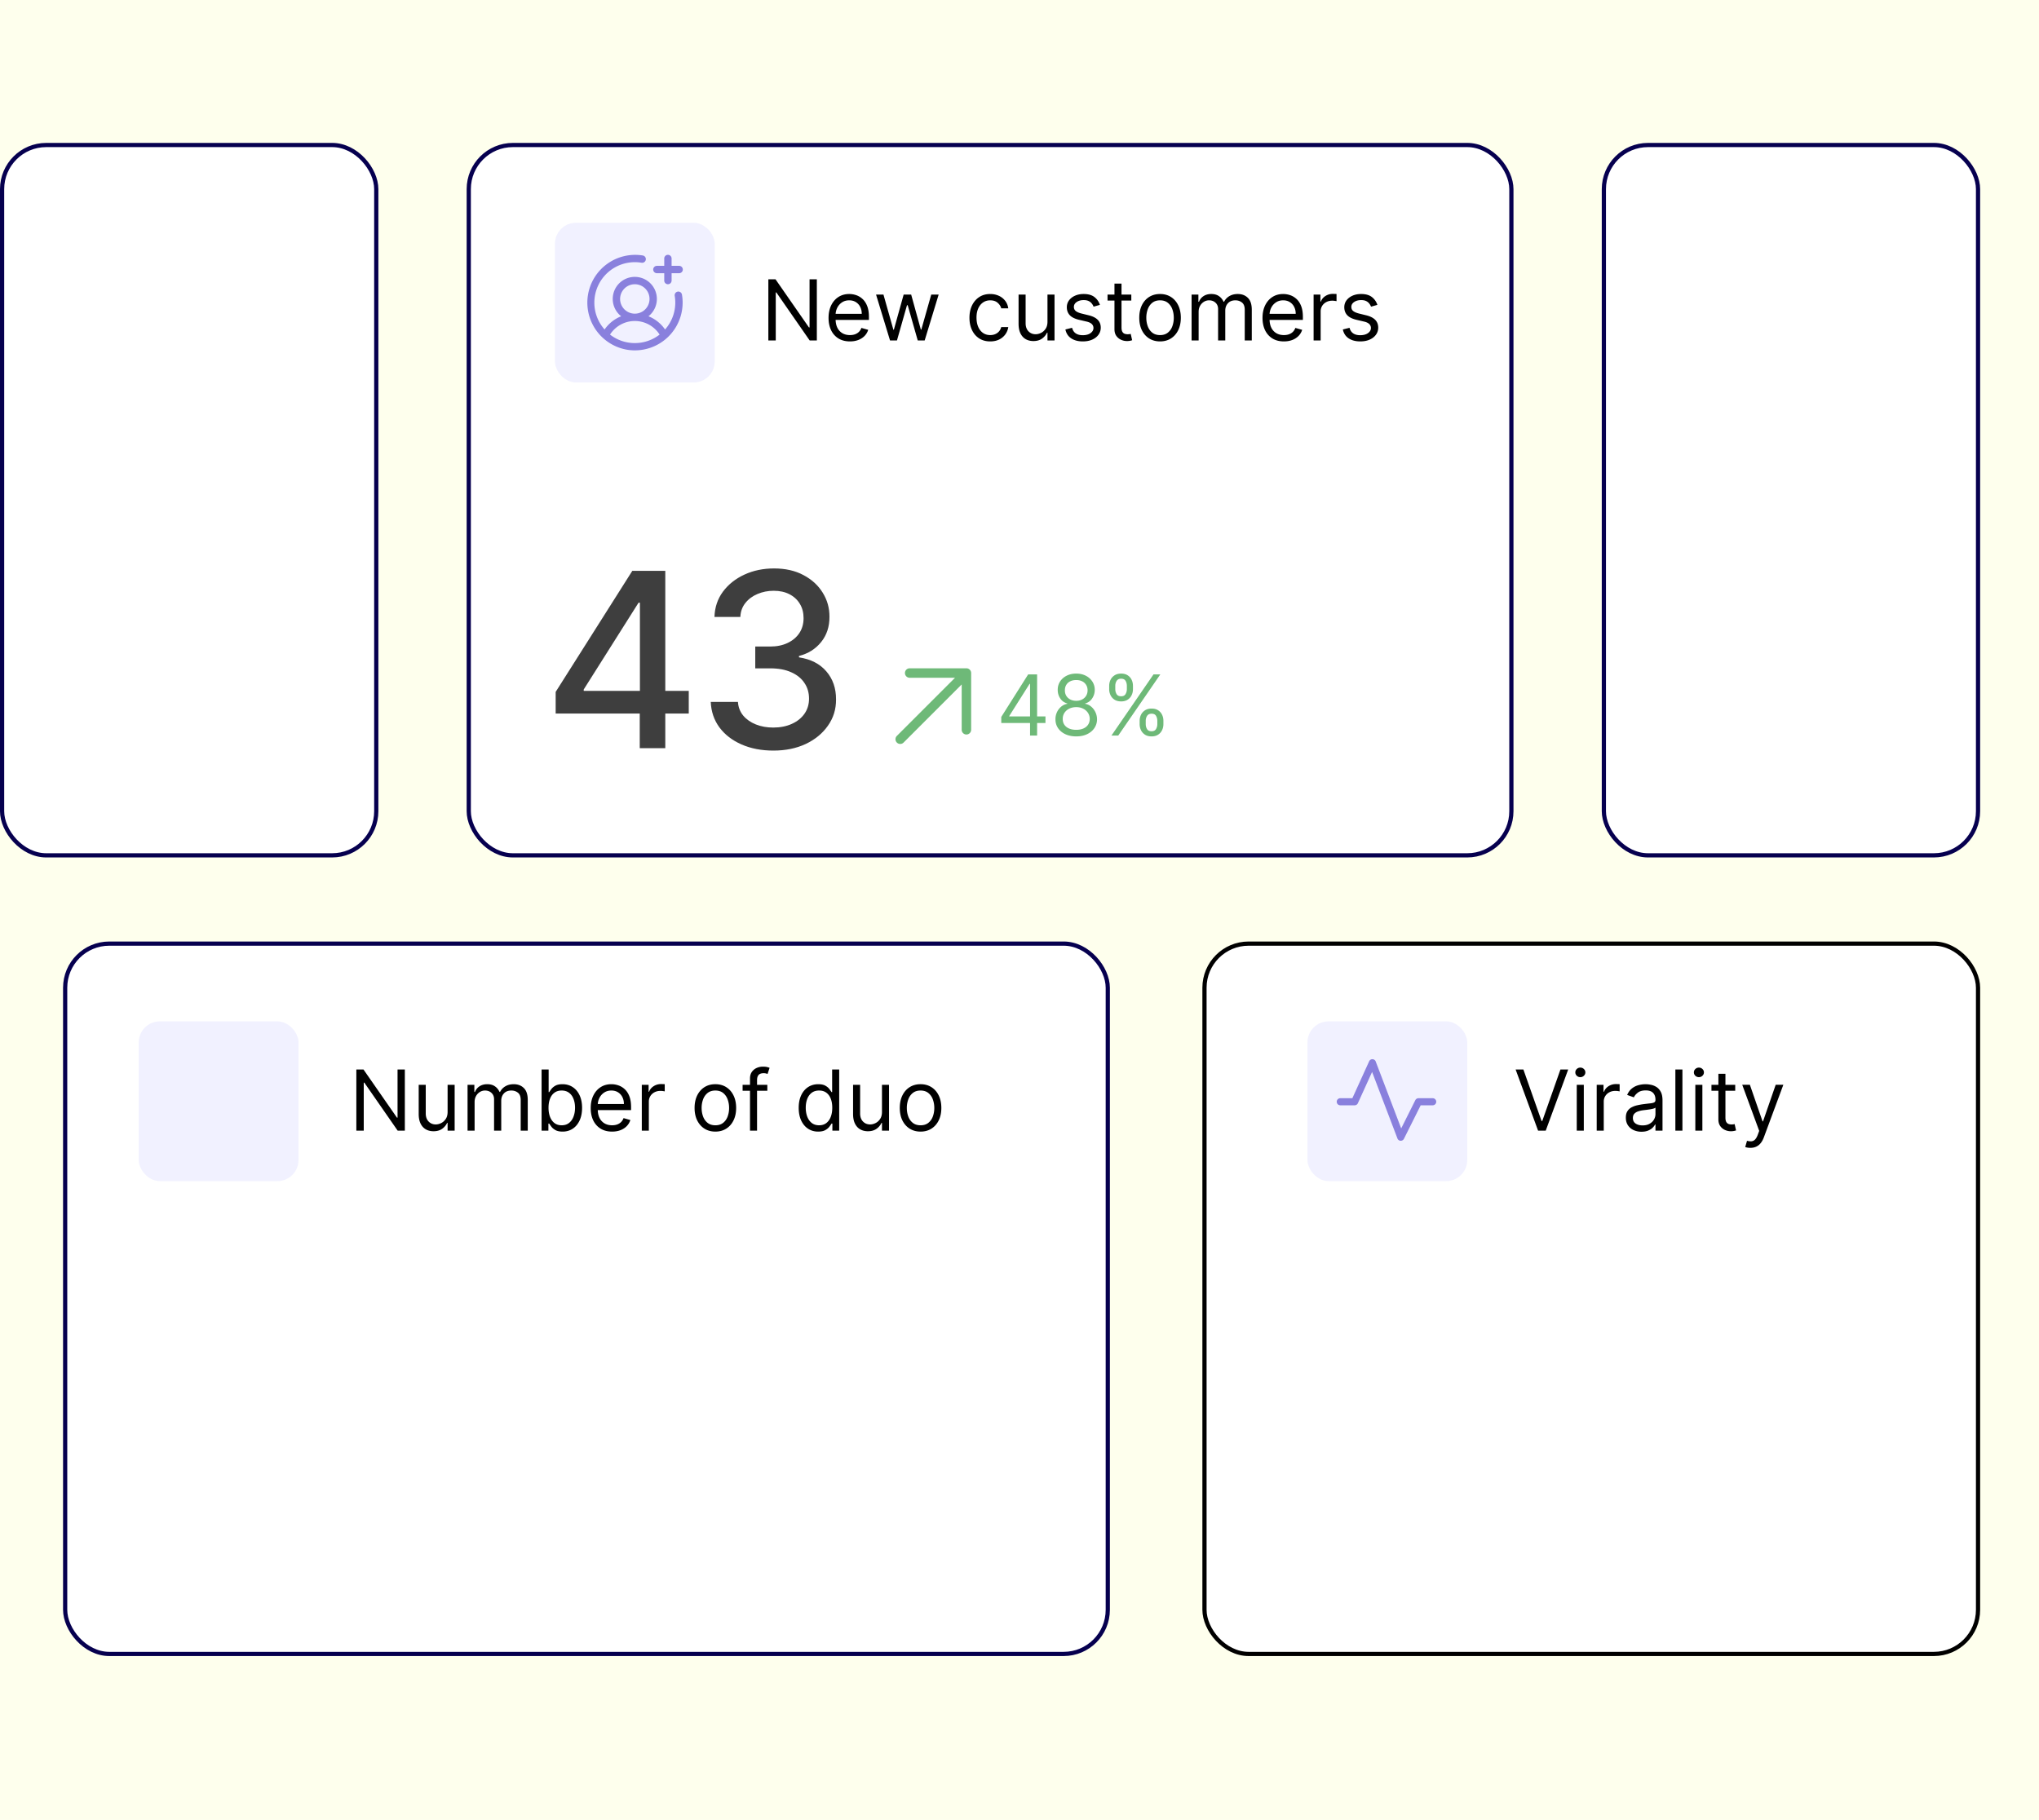 <svg xmlns="http://www.w3.org/2000/svg" width="485" height="433" fill="none"><path fill="#FEFFED" d="M0 0h485v433H0z"/><rect width="89" height="169" x="381.5" y="34.5" fill="#fff" stroke="#06004F" rx="10.5"/><rect width="89" height="169" x=".5" y="34.5" fill="#fff" stroke="#06004F" rx="10.5"/><rect width="248" height="169" x="15.5" y="224.5" fill="#fff" stroke="#06004F" rx="10.5"/><rect width="184" height="169" x="286.5" y="224.5" fill="#fff" stroke="#000" rx="10.5"/><path fill="#000" d="m362.358 254.455 4.318 12.244h.171l4.318-12.244h1.846L367.67 269h-1.818l-5.341-14.545h1.847zM375.05 269v-10.909h1.676V269h-1.676zm.852-12.727c-.327 0-.608-.112-.845-.334a1.073 1.073 0 0 1-.348-.803c0-.312.116-.58.348-.802a1.19 1.19 0 0 1 .845-.334c.327 0 .606.111.838.334.237.222.355.49.355.802 0 .313-.118.58-.355.803a1.169 1.169 0 0 1-.838.334zM379.796 269v-10.909h1.619v1.648h.114c.199-.54.558-.978 1.079-1.314a3.18 3.18 0 0 1 1.762-.505c.123 0 .277.003.461.008.185.004.325.011.419.021v1.704a5.332 5.332 0 0 0-.39-.064 3.867 3.867 0 0 0-.632-.049c-.531 0-1.004.111-1.421.334a2.51 2.51 0 0 0-.98.909 2.445 2.445 0 0 0-.355 1.314V269h-1.676zm10.651.256a4.442 4.442 0 0 1-1.882-.391 3.228 3.228 0 0 1-1.342-1.143c-.331-.502-.497-1.108-.497-1.819 0-.625.123-1.131.369-1.519a2.61 2.61 0 0 1 .987-.924 5.216 5.216 0 0 1 1.364-.497 16.367 16.367 0 0 1 1.513-.27c.663-.085 1.2-.149 1.612-.192.417-.047.72-.125.909-.234.194-.109.291-.298.291-.568v-.057c0-.701-.191-1.245-.575-1.633-.379-.389-.954-.583-1.726-.583-.8 0-1.427.175-1.882.526-.454.35-.774.724-.959 1.122l-1.591-.568c.284-.663.663-1.179 1.137-1.549a4.262 4.262 0 0 1 1.562-.781 6.508 6.508 0 0 1 1.676-.227c.351 0 .753.042 1.208.128.459.08.902.248 1.328.504.431.256.788.642 1.072 1.158.284.516.426 1.207.426 2.073V269h-1.676v-1.477h-.085c-.114.236-.303.49-.568.76-.265.27-.618.499-1.058.689-.441.189-.978.284-1.613.284zm.256-1.506c.663 0 1.222-.13 1.676-.391.46-.26.805-.596 1.037-1.008.237-.412.355-.845.355-1.3v-1.534c-.071.085-.227.163-.468.234a7.743 7.743 0 0 1-.824.178c-.308.047-.609.09-.902.128-.289.033-.523.061-.703.085a6.406 6.406 0 0 0-1.222.277c-.374.123-.677.31-.909.561-.227.246-.341.582-.341 1.009 0 .582.215 1.022.646 1.321.436.293.988.44 1.655.44zm9.48-13.295V269h-1.676v-14.545h1.676zm3.07 14.545v-10.909h1.676V269h-1.676zm.852-12.727c-.327 0-.608-.112-.845-.334a1.073 1.073 0 0 1-.348-.803c0-.312.116-.58.348-.802a1.19 1.19 0 0 1 .845-.334c.327 0 .606.111.838.334.237.222.355.49.355.802 0 .313-.118.58-.355.803a1.169 1.169 0 0 1-.838.334zm8.638 1.818v1.42h-5.653v-1.42h5.653zm-4.005-2.614h1.676v10.398c0 .473.068.829.206 1.065.142.232.322.389.539.469.223.076.457.114.704.114.184 0 .336-.01.454-.029l.284-.056.341 1.505a3.41 3.41 0 0 1-.476.128 3.516 3.516 0 0 1-.774.071c-.473 0-.937-.102-1.392-.305a2.764 2.764 0 0 1-1.122-.931c-.294-.416-.44-.942-.44-1.576v-10.853zm7.606 17.614a3.7 3.7 0 0 1-.76-.071 2 2 0 0 1-.461-.128l.426-1.477c.407.104.767.142 1.079.113a1.29 1.29 0 0 0 .831-.419c.246-.246.471-.646.675-1.2l.312-.852-4.034-10.966h1.818l3.012 8.693h.113l3.012-8.693h1.818l-4.631 12.5c-.208.563-.466 1.03-.774 1.399a2.905 2.905 0 0 1-1.072.831c-.403.18-.857.27-1.364.27zM96.296 254.455V269H94.59l-7.926-11.42h-.142V269H84.76v-14.545h1.705l7.955 11.448h.141v-11.448h1.734zm10.172 10.085v-6.449h1.676V269h-1.676v-1.847h-.114a3.58 3.58 0 0 1-1.193 1.414c-.54.383-1.222.575-2.046.575-.681 0-1.287-.149-1.818-.447-.53-.303-.947-.758-1.25-1.364-.303-.611-.454-1.38-.454-2.308v-6.932h1.676v6.818c0 .796.222 1.43.667 1.903.45.474 1.023.711 1.719.711a2.85 2.85 0 0 0 1.271-.32c.436-.213.801-.54 1.094-.98.299-.44.448-1.001.448-1.683zm4.746 4.46v-10.909h1.619v1.704h.142a2.739 2.739 0 0 1 1.101-1.356c.507-.327 1.115-.49 1.825-.49.72 0 1.319.163 1.797.49.483.322.86.774 1.129 1.356h.114a3.179 3.179 0 0 1 1.257-1.342c.559-.336 1.229-.504 2.01-.504.975 0 1.773.305 2.394.916.62.606.93 1.551.93 2.834V269h-1.676v-7.301c0-.805-.22-1.38-.661-1.726-.44-.346-.958-.518-1.555-.518-.767 0-1.361.232-1.783.696-.421.459-.632 1.041-.632 1.747V269h-1.704v-7.472c0-.62-.202-1.119-.604-1.498-.403-.384-.921-.575-1.555-.575-.436 0-.843.116-1.222.348a2.633 2.633 0 0 0-.909.965c-.227.408-.341.879-.341 1.414V269h-1.676zm17.61 0v-14.545h1.676v5.369h.142c.123-.19.294-.431.511-.725.223-.298.54-.563.952-.795.417-.237.98-.355 1.69-.355.919 0 1.729.23 2.429.689.701.459 1.248 1.11 1.641 1.953s.59 1.837.59 2.983c0 1.155-.197 2.157-.59 3.004-.393.843-.937 1.496-1.633 1.96-.696.46-1.499.689-2.408.689-.701 0-1.262-.116-1.683-.348-.422-.236-.746-.504-.973-.802a10.46 10.46 0 0 1-.526-.753h-.199V269h-1.619zm1.648-5.455c0 .824.12 1.551.362 2.181.241.625.594 1.115 1.058 1.47.464.35 1.032.526 1.705.526.7 0 1.285-.185 1.754-.554.473-.374.828-.876 1.065-1.506.242-.635.362-1.34.362-2.117 0-.767-.118-1.458-.355-2.073-.232-.621-.584-1.111-1.058-1.471-.469-.364-1.058-.546-1.768-.546-.682 0-1.255.172-1.719.518-.464.341-.815.819-1.051 1.435-.237.61-.355 1.323-.355 2.137zm15.12 5.682c-1.051 0-1.958-.232-2.72-.696a4.677 4.677 0 0 1-1.754-1.96c-.407-.843-.611-1.823-.611-2.94 0-1.118.204-2.103.611-2.955.412-.857.985-1.524 1.719-2.003.738-.483 1.6-.724 2.585-.724.568 0 1.129.095 1.683.284a4.17 4.17 0 0 1 1.513.923c.454.422.817.98 1.087 1.676.269.696.404 1.553.404 2.571v.711H141.7v-1.449h6.705c0-.616-.123-1.165-.369-1.648a2.788 2.788 0 0 0-1.037-1.143c-.445-.28-.971-.419-1.577-.419-.668 0-1.245.165-1.733.497a3.264 3.264 0 0 0-1.115 1.278 3.75 3.75 0 0 0-.391 1.69v.966c0 .824.142 1.523.426 2.096a3.07 3.07 0 0 0 1.201 1.299c.511.294 1.105.441 1.782.441.441 0 .838-.062 1.194-.185.359-.128.669-.317.93-.568.26-.256.462-.573.604-.952l1.619.455a3.595 3.595 0 0 1-.859 1.448c-.403.412-.9.734-1.492.966-.592.228-1.257.341-1.996.341zm7.067-.227v-10.909h1.619v1.648h.114c.199-.54.559-.978 1.08-1.314a3.177 3.177 0 0 1 1.761-.505c.123 0 .277.003.462.008.184.004.324.011.419.021v1.704a5.397 5.397 0 0 0-.391-.064 3.867 3.867 0 0 0-.632-.049c-.53 0-1.004.111-1.421.334-.411.217-.738.52-.98.909a2.454 2.454 0 0 0-.355 1.314V269h-1.676zm17.498.227c-.985 0-1.849-.234-2.592-.703-.739-.469-1.316-1.124-1.733-1.967-.412-.843-.618-1.828-.618-2.955 0-1.136.206-2.128.618-2.976.417-.847.994-1.505 1.733-1.974.743-.469 1.607-.703 2.592-.703.985 0 1.847.234 2.586.703.743.469 1.321 1.127 1.732 1.974.417.848.625 1.84.625 2.976 0 1.127-.208 2.112-.625 2.955-.411.843-.989 1.498-1.732 1.967-.739.469-1.601.703-2.586.703zm0-1.505c.748 0 1.364-.192 1.847-.576.483-.383.84-.887 1.072-1.512a5.797 5.797 0 0 0 .348-2.032 5.85 5.85 0 0 0-.348-2.038c-.232-.63-.589-1.139-1.072-1.527-.483-.388-1.099-.582-1.847-.582s-1.363.194-1.846.582a3.433 3.433 0 0 0-1.073 1.527 5.85 5.85 0 0 0-.348 2.038c0 .729.116 1.407.348 2.032.232.625.59 1.129 1.073 1.512.483.384 1.098.576 1.846.576zm12.36-9.631v1.42h-5.881v-1.42h5.881zM178.398 269v-12.415c0-.625.147-1.146.44-1.562a2.735 2.735 0 0 1 1.144-.938 3.614 3.614 0 0 1 1.484-.312c.412 0 .748.033 1.008.099.261.066.455.128.583.185l-.483 1.449a7.973 7.973 0 0 0-.355-.107 2.181 2.181 0 0 0-.583-.064c-.554 0-.954.14-1.2.419-.241.28-.362.689-.362 1.229V269h-1.676zm16.212.227c-.909 0-1.711-.229-2.407-.689-.696-.464-1.241-1.117-1.634-1.96-.393-.847-.589-1.849-.589-3.004 0-1.146.196-2.14.589-2.983.393-.843.94-1.494 1.641-1.953.701-.459 1.51-.689 2.429-.689.71 0 1.271.118 1.683.355.417.232.734.497.952.795.222.294.395.535.518.725h.142v-5.369h1.676V269h-1.619v-1.676h-.199c-.123.199-.298.45-.525.753-.228.298-.552.566-.973.802-.422.232-.983.348-1.684.348zm.228-1.505c.672 0 1.24-.176 1.704-.526.464-.355.817-.845 1.058-1.47.242-.63.363-1.357.363-2.181 0-.814-.119-1.527-.355-2.137-.237-.616-.588-1.094-1.052-1.435-.464-.346-1.036-.518-1.718-.518-.711 0-1.302.182-1.776.546-.469.36-.821.85-1.058 1.471-.232.615-.348 1.306-.348 2.073 0 .777.118 1.482.355 2.117.241.63.597 1.132 1.065 1.506.474.369 1.061.554 1.762.554zm14.95-3.182v-6.449h1.676V269h-1.676v-1.847h-.114a3.57 3.57 0 0 1-1.193 1.414c-.54.383-1.221.575-2.045.575-.682 0-1.288-.149-1.818-.447-.531-.303-.947-.758-1.25-1.364-.303-.611-.455-1.38-.455-2.308v-6.932h1.676v6.818c0 .796.223 1.43.668 1.903.45.474 1.022.711 1.718.711.417 0 .841-.107 1.272-.32.435-.213.8-.54 1.094-.98.298-.44.447-1.001.447-1.683zm9.178 4.687c-.985 0-1.849-.234-2.592-.703-.739-.469-1.317-1.124-1.733-1.967-.412-.843-.618-1.828-.618-2.955 0-1.136.206-2.128.618-2.976.416-.847.994-1.505 1.733-1.974.743-.469 1.607-.703 2.592-.703.985 0 1.847.234 2.585.703.744.469 1.321 1.127 1.733 1.974.417.848.625 1.84.625 2.976 0 1.127-.208 2.112-.625 2.955-.412.843-.989 1.498-1.733 1.967-.738.469-1.6.703-2.585.703zm0-1.505c.748 0 1.364-.192 1.846-.576a3.387 3.387 0 0 0 1.073-1.512 5.797 5.797 0 0 0 .348-2.032 5.85 5.85 0 0 0-.348-2.038 3.433 3.433 0 0 0-1.073-1.527c-.482-.388-1.098-.582-1.846-.582s-1.364.194-1.847.582c-.483.388-.84.897-1.072 1.527a5.85 5.85 0 0 0-.348 2.038c0 .729.116 1.407.348 2.032.232.625.589 1.129 1.072 1.512.483.384 1.099.576 1.847.576z"/><rect width="38" height="38" x="311" y="243" fill="#F1F1FF" rx="5"/><rect width="38" height="38" x="33" y="243" fill="#F1F1FF" rx="5"/><rect width="248" height="169" x="111.5" y="34.5" fill="#fff" stroke="#06004F" rx="10.5"/><path fill="#000" d="M194.295 66.454V81h-1.704l-7.926-11.42h-.142V81h-1.762V66.454h1.705l7.954 11.45h.142v-11.45h1.733zm7.872 14.773c-1.052 0-1.958-.232-2.721-.696a4.675 4.675 0 0 1-1.754-1.96c-.407-.843-.611-1.823-.611-2.94 0-1.118.204-2.103.611-2.955.412-.857.985-1.525 1.719-2.003.739-.483 1.6-.724 2.585-.724a5.17 5.17 0 0 1 1.683.284c.554.19 1.059.497 1.513.923.455.422.817.98 1.087 1.676s.405 1.553.405 2.571v.71h-8.409v-1.448h6.704c0-.616-.123-1.165-.369-1.648a2.785 2.785 0 0 0-1.037-1.143c-.445-.28-.971-.42-1.577-.42-.668 0-1.245.166-1.733.498a3.266 3.266 0 0 0-1.115 1.278 3.762 3.762 0 0 0-.391 1.69v.966c0 .824.143 1.523.427 2.096a3.07 3.07 0 0 0 1.2 1.3c.511.293 1.105.44 1.783.44.44 0 .838-.062 1.193-.185.36-.128.67-.317.93-.568.261-.256.462-.573.604-.952l1.619.455a3.59 3.59 0 0 1-.859 1.449c-.403.411-.9.733-1.492.965-.592.228-1.257.341-1.995.341zm9.538-.227-3.324-10.91h1.761l2.358 8.353h.114l2.33-8.352h1.789l2.301 8.324h.114l2.358-8.324h1.761L219.944 81h-1.648l-2.387-8.38h-.17L213.353 81h-1.648zm23.835.227c-1.023 0-1.903-.241-2.642-.724-.739-.483-1.307-1.148-1.704-1.996-.398-.847-.597-1.816-.597-2.905 0-1.108.204-2.085.611-2.933.412-.852.985-1.517 1.718-1.996.739-.483 1.601-.724 2.586-.724.767 0 1.458.142 2.074.426a3.972 3.972 0 0 1 1.512 1.193c.393.511.637 1.108.732 1.79h-1.676c-.128-.497-.412-.938-.853-1.321-.435-.388-1.022-.583-1.761-.583-.653 0-1.226.171-1.719.512-.487.336-.868.812-1.143 1.428-.27.61-.405 1.328-.405 2.151 0 .843.133 1.577.398 2.202.27.625.648 1.11 1.136 1.456.493.346 1.07.519 1.733.519.436 0 .831-.076 1.186-.228a2.44 2.44 0 0 0 .902-.653c.246-.284.422-.625.526-1.023h1.676a3.887 3.887 0 0 1-.703 1.74 3.94 3.94 0 0 1-1.47 1.222c-.606.298-1.312.447-2.117.447zm13.615-4.687v-6.45h1.676V81h-1.676v-1.847h-.113a3.582 3.582 0 0 1-1.194 1.414c-.539.383-1.221.575-2.045.575-.682 0-1.288-.15-1.818-.447-.531-.303-.947-.758-1.25-1.364-.303-.61-.455-1.38-.455-2.308V70.09h1.676v6.818c0 .795.223 1.43.668 1.903.45.474 1.023.71 1.719.71.416 0 .84-.106 1.271-.319.436-.213.8-.54 1.094-.98.298-.44.447-1.001.447-1.683zm12.474-4.006-1.506.426a2.824 2.824 0 0 0-.419-.731 2.032 2.032 0 0 0-.739-.597c-.312-.156-.712-.234-1.2-.234-.668 0-1.224.154-1.669.461-.44.303-.661.69-.661 1.158 0 .417.152.746.455.987.303.242.776.443 1.42.604l1.62.398c.975.236 1.702.599 2.18 1.086.478.483.717 1.106.717 1.868 0 .625-.18 1.184-.539 1.676-.355.493-.853.881-1.492 1.165-.639.284-1.382.426-2.23.426-1.113 0-2.034-.241-2.763-.724-.729-.483-1.191-1.189-1.385-2.117l1.591-.397c.152.587.438 1.027.86 1.32.426.294.982.441 1.669.441.781 0 1.401-.166 1.86-.497.464-.336.696-.739.696-1.207 0-.38-.132-.697-.397-.952-.265-.26-.673-.455-1.222-.583l-1.818-.426c-.999-.236-1.733-.603-2.202-1.1-.464-.502-.696-1.13-.696-1.883 0-.615.173-1.16.519-1.633.35-.474.826-.845 1.427-1.115.606-.27 1.293-.405 2.06-.405 1.079 0 1.927.237 2.543.71a3.839 3.839 0 0 1 1.321 1.875zm7.466-2.443v1.42h-5.654v-1.42h5.654zm-4.006-2.614h1.676v10.398c0 .474.069.829.206 1.065.142.232.322.389.54.47.223.075.457.113.703.113.185 0 .336-.01.455-.029l.284-.056.341 1.505a3.453 3.453 0 0 1-.476.128 3.505 3.505 0 0 1-.774.071 3.37 3.37 0 0 1-1.392-.305 2.77 2.77 0 0 1-1.123-.93c-.293-.417-.44-.943-.44-1.578V67.477zm10.842 13.75c-.985 0-1.849-.234-2.593-.703-.738-.469-1.316-1.124-1.733-1.967-.411-.843-.617-1.828-.617-2.955 0-1.136.206-2.128.617-2.976.417-.847.995-1.505 1.733-1.974.744-.469 1.608-.703 2.593-.703.985 0 1.846.234 2.585.703.743.469 1.321 1.127 1.733 1.974.417.848.625 1.84.625 2.976 0 1.127-.208 2.112-.625 2.955-.412.843-.99 1.498-1.733 1.967-.739.469-1.6.703-2.585.703zm0-1.505c.748 0 1.363-.192 1.846-.576a3.392 3.392 0 0 0 1.073-1.513 5.792 5.792 0 0 0 .348-2.03c0-.73-.116-1.41-.348-2.04a3.437 3.437 0 0 0-1.073-1.526c-.483-.388-1.098-.583-1.846-.583s-1.364.195-1.847.583c-.483.388-.84.897-1.072 1.527a5.851 5.851 0 0 0-.348 2.038c0 .73.116 1.406.348 2.031.232.626.589 1.13 1.072 1.513.483.384 1.099.576 1.847.576zM283.433 81V70.09h1.619v1.706h.142a2.738 2.738 0 0 1 1.101-1.357c.506-.327 1.115-.49 1.825-.49.72 0 1.319.163 1.797.49.483.322.859.774 1.129 1.357h.114a3.174 3.174 0 0 1 1.257-1.343c.559-.336 1.229-.504 2.01-.504.975 0 1.773.305 2.393.916.621.606.931 1.55.931 2.834V81h-1.676v-7.301c0-.805-.221-1.38-.661-1.726-.44-.346-.959-.519-1.555-.519-.767 0-1.362.233-1.783.697-.421.459-.632 1.041-.632 1.747V81h-1.705v-7.472c0-.62-.201-1.12-.603-1.498-.403-.384-.921-.576-1.556-.576-.435 0-.843.117-1.221.349a2.628 2.628 0 0 0-.909.966c-.228.407-.341.878-.341 1.413V81h-1.676zm21.956.227c-1.051 0-1.958-.232-2.72-.696-.758-.469-1.342-1.122-1.754-1.96-.407-.843-.611-1.823-.611-2.94 0-1.118.204-2.103.611-2.955.412-.857.985-1.525 1.719-2.003.738-.483 1.6-.724 2.585-.724a5.17 5.17 0 0 1 1.683.284c.554.19 1.058.497 1.513.923.454.422.817.98 1.086 1.676.27.696.405 1.553.405 2.571v.71h-8.409v-1.448h6.705c0-.616-.123-1.165-.37-1.648a2.778 2.778 0 0 0-1.037-1.143c-.445-.28-.97-.42-1.576-.42-.668 0-1.246.166-1.733.498a3.266 3.266 0 0 0-1.115 1.278 3.748 3.748 0 0 0-.391 1.69v.966c0 .824.142 1.523.426 2.096a3.072 3.072 0 0 0 1.201 1.3c.511.293 1.105.44 1.782.44.441 0 .838-.062 1.193-.185.36-.128.67-.317.931-.568.26-.256.461-.573.603-.952l1.62.455a3.593 3.593 0 0 1-.86 1.449 4.182 4.182 0 0 1-1.491.965c-.592.228-1.257.341-1.996.341zm7.067-.227V70.09h1.619v1.649h.114c.199-.54.559-.978 1.079-1.314a3.178 3.178 0 0 1 1.762-.504c.123 0 .277.002.461.007.185.004.325.011.42.02v1.705a5.069 5.069 0 0 0-.391-.064 3.843 3.843 0 0 0-.632-.05c-.531 0-1.004.112-1.421.335a2.52 2.52 0 0 0-.98.909 2.448 2.448 0 0 0-.355 1.314V81h-1.676zm15.169-8.466-1.506.426a2.796 2.796 0 0 0-.419-.731 2.032 2.032 0 0 0-.739-.597c-.312-.156-.712-.234-1.2-.234-.668 0-1.224.154-1.669.461-.44.303-.661.69-.661 1.158 0 .417.152.746.455.987.303.242.777.443 1.42.604l1.62.398c.975.236 1.702.599 2.18 1.086.478.483.718 1.106.718 1.868 0 .625-.18 1.184-.54 1.676-.355.493-.853.881-1.492 1.165-.639.284-1.382.426-2.23.426-1.113 0-2.033-.241-2.763-.724-.729-.483-1.19-1.189-1.385-2.117l1.591-.397c.152.587.438 1.027.86 1.32.426.294.982.441 1.669.441.781 0 1.401-.166 1.861-.497.464-.336.696-.739.696-1.207a1.27 1.27 0 0 0-.398-.952c-.265-.26-.673-.455-1.222-.583l-1.818-.426c-.999-.236-1.733-.603-2.202-1.1-.464-.502-.696-1.13-.696-1.883 0-.615.173-1.16.519-1.633.35-.474.826-.845 1.427-1.115.606-.27 1.293-.405 2.06-.405 1.08 0 1.927.237 2.543.71a3.839 3.839 0 0 1 1.321 1.875z"/><rect width="38" height="38" x="132" y="53" fill="#F1F1FF" rx="5"/><path fill="#3E3E3E" d="M132.172 169.761v-5.149l18.228-28.794h4.057v7.58h-2.574l-13.038 20.638v.329h24.984v5.396h-31.657zM152.171 178v-9.804l.041-2.348v-30.03h6.035V178h-6.076zm31.781.577c-2.828 0-5.355-.488-7.579-1.463-2.211-.975-3.962-2.327-5.253-4.057-1.277-1.744-1.963-3.762-2.059-6.056h6.467c.082 1.25.501 2.335 1.257 3.255.768.906 1.771 1.606 3.007 2.101 1.235.494 2.609.741 4.119.741 1.661 0 3.131-.288 4.408-.865 1.29-.577 2.3-1.38 3.027-2.41.728-1.043 1.092-2.245 1.092-3.604 0-1.415-.364-2.657-1.092-3.728-.714-1.085-1.764-1.936-3.151-2.554-1.373-.618-3.035-.927-4.984-.927h-3.564v-5.19h3.564c1.565 0 2.938-.282 4.119-.845 1.195-.563 2.128-1.346 2.801-2.348.673-1.016 1.009-2.204 1.009-3.563 0-1.305-.295-2.437-.885-3.399-.577-.974-1.401-1.736-2.472-2.286-1.057-.549-2.307-.824-3.748-.824-1.374 0-2.657.254-3.852.762-1.181.495-2.142 1.209-2.884 2.143-.741.919-1.139 2.025-1.194 3.316h-6.159c.069-2.28.742-4.285 2.019-6.015 1.291-1.73 2.993-3.082 5.108-4.057 2.114-.975 4.462-1.463 7.044-1.463 2.705 0 5.039.529 7.003 1.586 1.977 1.044 3.501 2.438 4.572 4.182 1.085 1.743 1.62 3.652 1.607 5.725.013 2.362-.646 4.367-1.978 6.015-1.318 1.647-3.075 2.753-5.272 3.316v.329c2.801.426 4.97 1.538 6.508 3.337 1.552 1.799 2.321 4.03 2.307 6.694.014 2.32-.632 4.401-1.936 6.24-1.291 1.84-3.055 3.289-5.293 4.346-2.239 1.044-4.799 1.566-7.683 1.566z"/><path fill="#6EB978" d="M238.165 172.017v-1.449l6.392-10.113h1.051v2.244h-.71l-4.83 7.642v.114h8.608v1.562h-10.511zm6.846 2.983v-14.545h1.677V175h-1.677zm10.986.199c-.976 0-1.837-.173-2.585-.519-.744-.35-1.324-.831-1.74-1.441-.417-.616-.623-1.317-.618-2.103a3.865 3.865 0 0 1 .362-1.704 3.704 3.704 0 0 1 1.008-1.314c.431-.355.912-.58 1.442-.675v-.085a2.81 2.81 0 0 1-1.662-1.172c-.412-.606-.615-1.295-.611-2.067-.004-.738.183-1.399.561-1.981.379-.583.9-1.042 1.563-1.378.668-.336 1.428-.504 2.28-.504.843 0 1.595.168 2.258.504a3.948 3.948 0 0 1 1.563 1.378 3.57 3.57 0 0 1 .582 1.981 3.601 3.601 0 0 1-.632 2.067 2.807 2.807 0 0 1-1.641 1.172v.085a3 3 0 0 1 1.421.675c.421.35.758.788 1.008 1.314a3.95 3.95 0 0 1 .384 1.704 3.682 3.682 0 0 1-.639 2.103c-.417.61-.997 1.091-1.74 1.441-.739.346-1.594.519-2.564.519zm0-1.563c.658 0 1.226-.106 1.704-.319.479-.213.848-.514 1.108-.902.261-.388.393-.843.398-1.364a2.624 2.624 0 0 0-.426-1.456 2.889 2.889 0 0 0-1.144-.994c-.478-.242-1.025-.362-1.64-.362-.62 0-1.174.12-1.662.362a2.895 2.895 0 0 0-1.144.994 2.569 2.569 0 0 0-.404 1.456c-.005.521.12.976.376 1.364.26.388.632.689 1.115.902.483.213 1.056.319 1.719.319zm0-6.903c.521 0 .982-.104 1.385-.313.407-.208.727-.499.959-.873.232-.374.35-.812.355-1.314-.005-.492-.121-.921-.348-1.286a2.262 2.262 0 0 0-.945-.852c-.402-.203-.871-.305-1.406-.305-.545 0-1.021.102-1.428.305a2.201 2.201 0 0 0-.944.852c-.223.365-.332.794-.327 1.286-.005.502.106.94.334 1.314.232.374.551.665.959.873.407.209.876.313 1.406.313zm15.08 5.54v-.767c0-.531.109-1.016.326-1.456.223-.445.545-.8.966-1.066.426-.27.943-.404 1.549-.404.615 0 1.131.134 1.548.404.417.266.731.621.945 1.066.213.44.319.925.319 1.456v.767c0 .53-.109 1.018-.327 1.463-.213.44-.53.795-.951 1.065-.417.265-.928.398-1.534.398-.616 0-1.134-.133-1.556-.398a2.637 2.637 0 0 1-.959-1.065 3.294 3.294 0 0 1-.326-1.463zm1.449-.767v.767c0 .44.104.835.312 1.186.208.345.568.518 1.08.518.497 0 .847-.173 1.051-.518.208-.351.312-.746.312-1.186v-.767c0-.441-.099-.834-.298-1.179-.199-.351-.554-.526-1.065-.526-.498 0-.855.175-1.073.526a2.198 2.198 0 0 0-.319 1.179zm-8.694-7.557v-.767c0-.53.109-1.016.327-1.456.223-.445.545-.8.966-1.065.426-.27.942-.405 1.548-.405.616 0 1.132.135 1.549.405.416.265.731.62.944 1.065.213.44.32.926.32 1.456v.767c0 .53-.109 1.018-.327 1.463-.213.44-.53.795-.952 1.065-.416.265-.928.398-1.534.398-.615 0-1.134-.133-1.555-.398a2.63 2.63 0 0 1-.959-1.065 3.281 3.281 0 0 1-.327-1.463zm1.449-.767v.767c0 .44.104.836.313 1.186.208.346.568.518 1.079.518.497 0 .848-.172 1.051-.518a2.27 2.27 0 0 0 .313-1.186v-.767c0-.441-.099-.834-.298-1.179-.199-.351-.554-.526-1.066-.526-.497 0-.854.175-1.072.526-.213.345-.32.738-.32 1.179zM264.372 175l10-14.545h1.619l-10 14.545h-1.619z"/><path fill="#8980DD" d="M155.373 64.125a.875.875 0 0 1 .875-.875h1.75V61.5a.875.875 0 1 1 1.75 0v1.75h1.75a.876.876 0 1 1 0 1.75h-1.75v1.75a.875.875 0 1 1-1.75 0V65h-1.75a.877.877 0 0 1-.875-.875zm6.843 5.98a11.368 11.368 0 0 1-12.96 13.117 11.366 11.366 0 1 1 3.637-22.44.875.875 0 0 1-.289 1.727 9.63 9.63 0 0 0-10.334 5.44 9.627 9.627 0 0 0-.897 4.051 9.582 9.582 0 0 0 2.433 6.389 8.713 8.713 0 0 1 3.944-3.145 5.248 5.248 0 0 1 .204-8.401 5.25 5.25 0 0 1 6.293 8.401 8.713 8.713 0 0 1 3.944 3.145A9.586 9.586 0 0 0 160.623 72c0-.538-.044-1.075-.133-1.606a.882.882 0 0 1 .147-.657.864.864 0 0 1 .57-.358.872.872 0 0 1 .89.404c.06.099.101.209.119.323zm-11.218 4.52a3.504 3.504 0 0 0 3.234-2.16 3.5 3.5 0 1 0-3.234 2.16zm0 7a9.578 9.578 0 0 0 5.898-2.023 6.998 6.998 0 0 0-9.26-2.37 7.003 7.003 0 0 0-2.535 2.37 9.577 9.577 0 0 0 5.897 2.023z"/><path fill="#6EB978" d="M214.126 177c.148 0 .294-.029.431-.085.136-.057.26-.14.365-.244l13.828-13.831v10.785a1.123 1.123 0 0 0 1.125 1.125 1.127 1.127 0 0 0 1.125-1.125v-13.5a1.126 1.126 0 0 0-1.125-1.125h-13.499a1.125 1.125 0 0 0 0 2.25h10.784l-13.83 13.829a1.117 1.117 0 0 0-.308.576 1.129 1.129 0 0 0 1.104 1.345z"/><path fill="#8980DD" d="M341.625 262.125a.845.845 0 0 1-.844.844h-2.854l-3.984 7.971a.847.847 0 0 1-.755.466h-.043a.847.847 0 0 1-.454-.159.85.85 0 0 1-.292-.383l-6.03-15.83-3.382 7.44a.84.84 0 0 1-.768.495h-3.375a.845.845 0 1 1 0-1.688h2.832l3.994-8.786a.845.845 0 0 1 .794-.495.844.844 0 0 1 .762.543l6.066 15.926 3.359-6.719a.848.848 0 0 1 .755-.469h3.375a.841.841 0 0 1 .844.844z"/></svg>